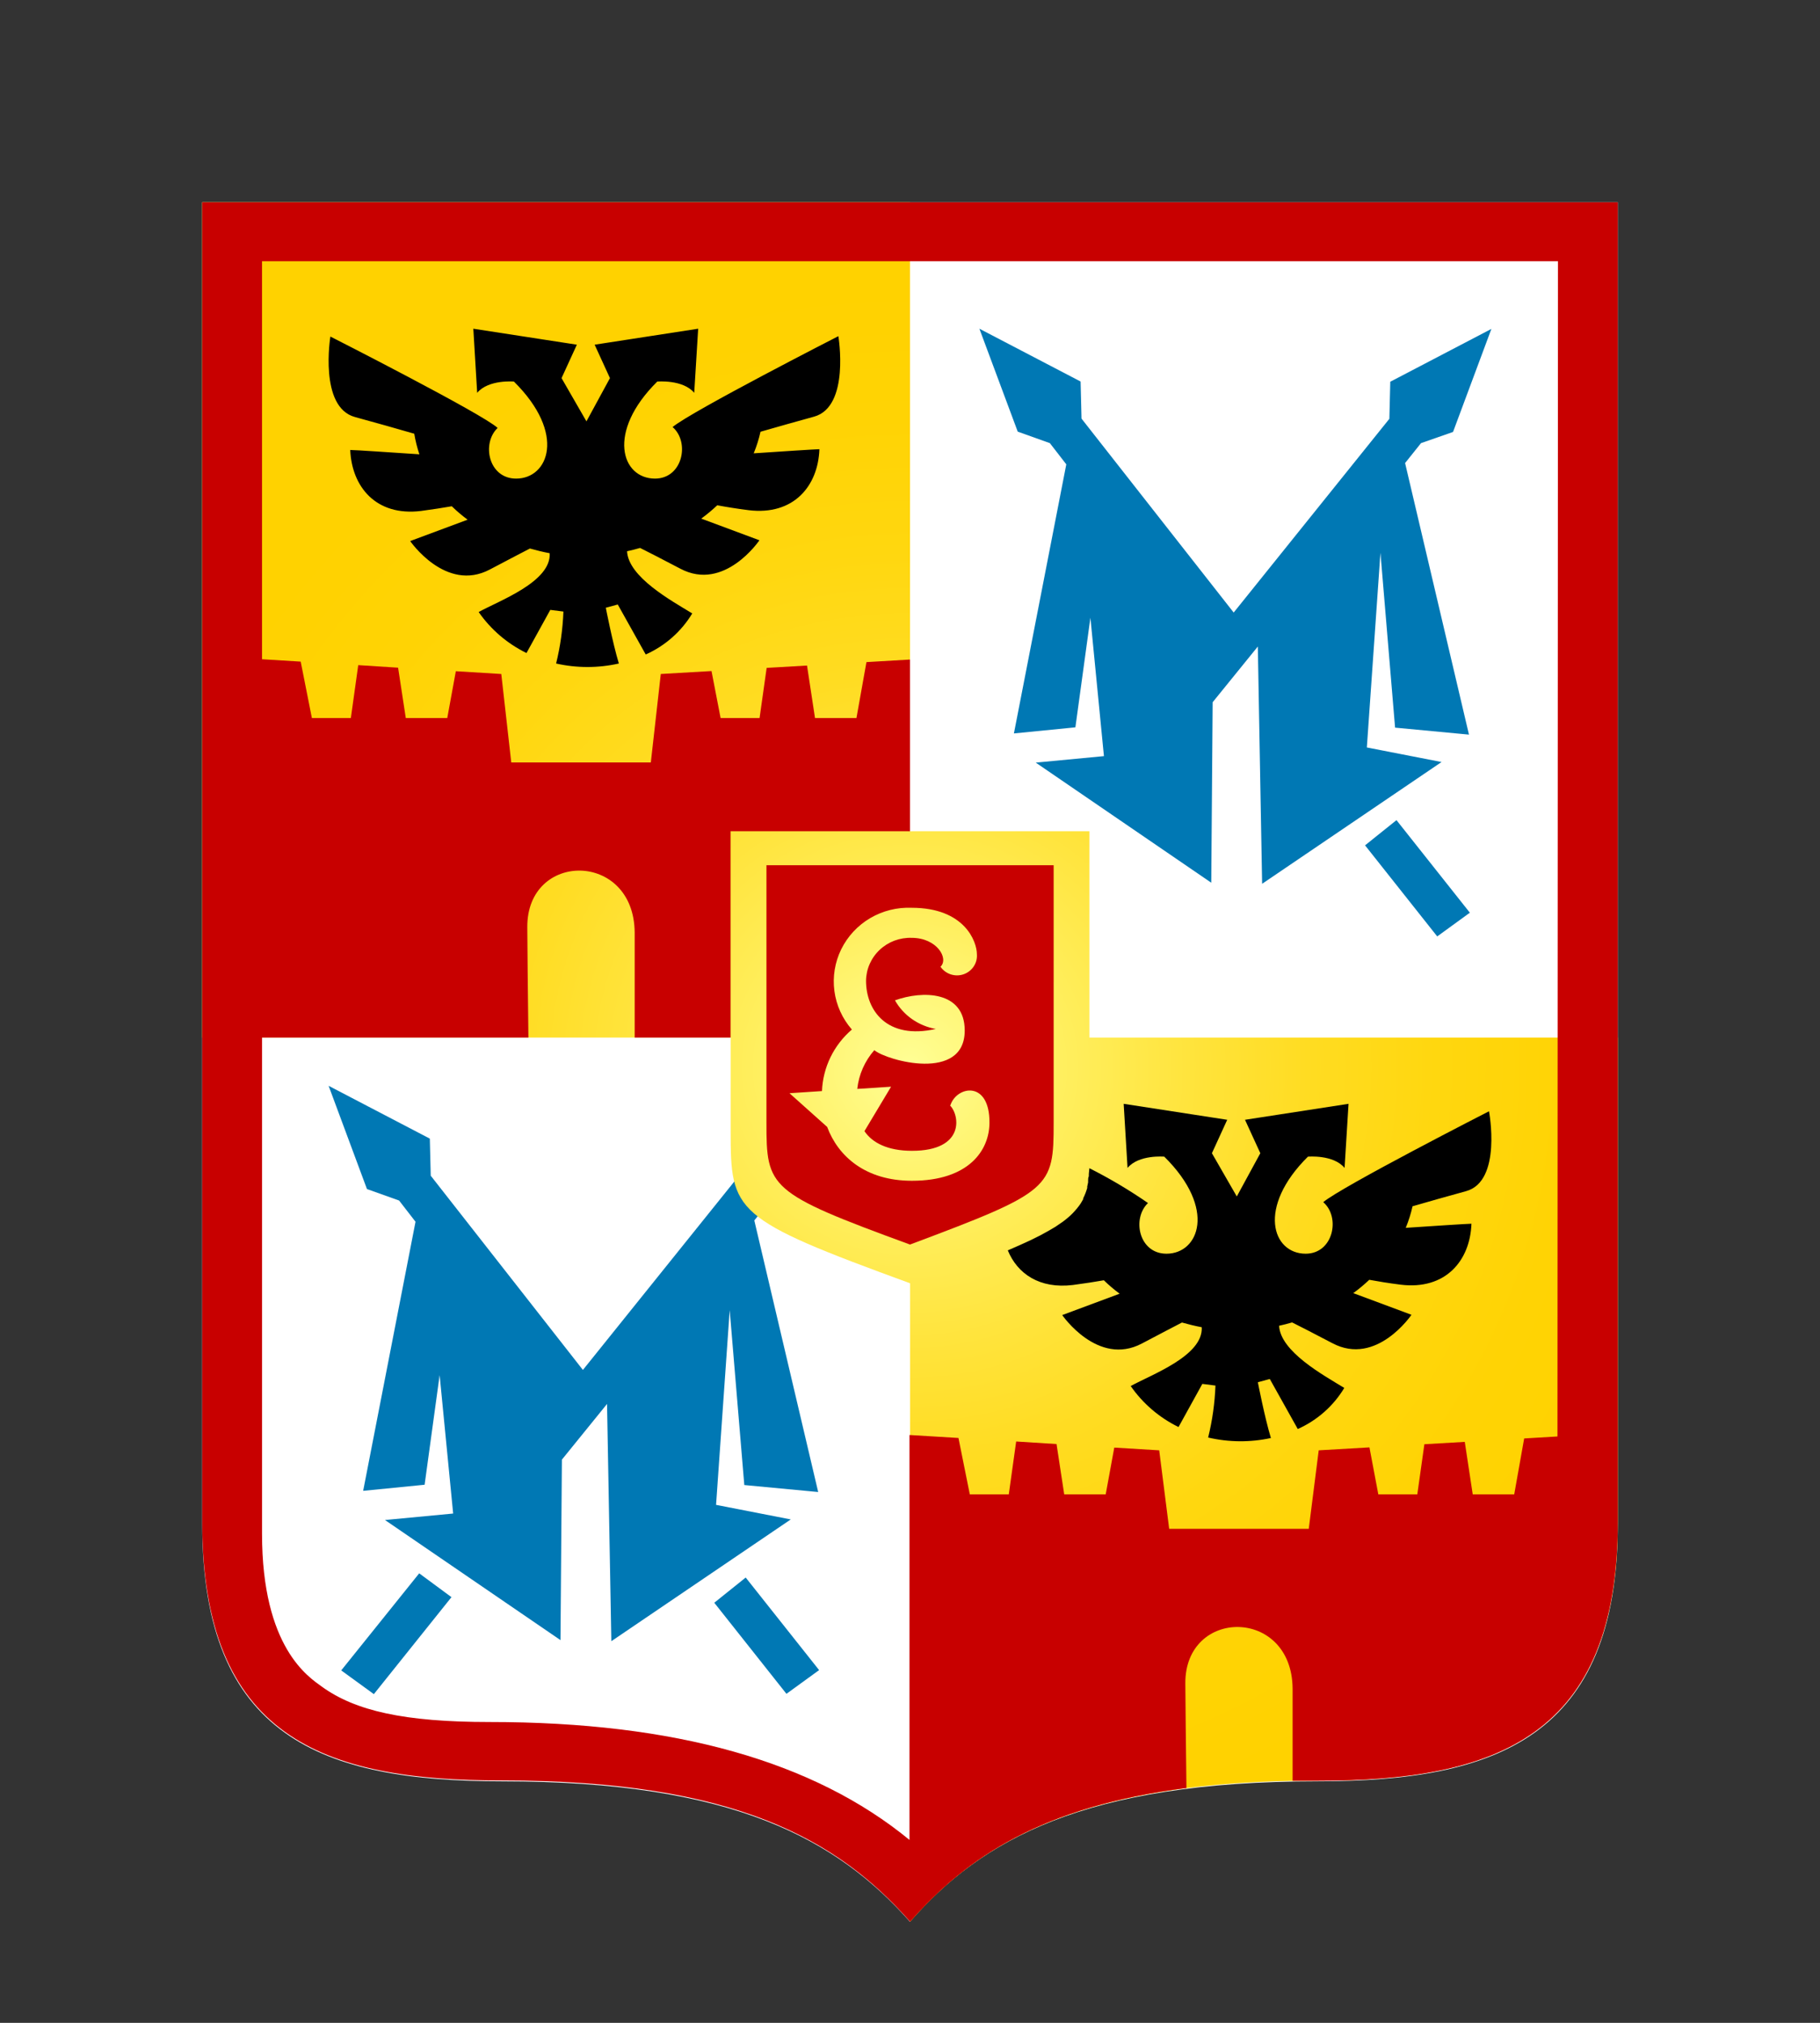<svg width="72" height="80" viewBox="0 0 72 80" fill="none" xmlns="http://www.w3.org/2000/svg">
<rect x="0" y="0" width="72" height="80" fill="#333333" stroke="none"/>
<path fill-rule="evenodd" clip-rule="evenodd" d="M52.13 70.448C42.89 70.448 38.831 72.766 35.996 76C33.125 72.763 29.047 70.448 19.863 70.448C12.732 70.448 8 68.69 8 60.272V8H64V60.272C64 68.69 59.205 70.448 52.13 70.448Z" fill="white"/>
<path fill-rule="evenodd" clip-rule="evenodd" d="M57.483 17.083L56.216 17.525L55.586 18.313L58.113 29.053L55.19 28.777L54.611 21.86L54.073 29.561L57.028 30.137L49.93 34.953L49.76 25.569L47.973 27.772L47.918 34.91L40.975 30.16L43.672 29.904L43.137 24.43L42.543 28.765L40.111 29.006L42.183 18.364L41.533 17.525L40.262 17.071L38.745 13L42.749 15.089L42.785 16.555L48.805 24.225L54.964 16.563L55 15.097L59 13.008L57.483 17.083ZM30.471 47.479L29.841 48.267L32.368 59.007L29.445 58.731L28.867 51.814L28.328 59.515L31.283 60.091L24.185 64.907L24.015 55.523L22.229 57.726L22.173 64.864L15.23 60.114L17.927 59.858L17.392 54.384L16.798 58.719L14.367 58.96L16.438 48.318L15.788 47.479L14.517 47.025L13 42.942L17.004 45.031L17.04 46.497L23.06 54.179L29.219 46.517L29.255 45.051L33.255 42.962L31.738 47.045L30.471 47.479ZM17.86 63.165L14.79 67L13.499 66.062L16.584 62.223L17.86 63.165ZM32.404 66.05L31.112 66.988L28.257 63.386L29.5 62.389L32.404 66.05ZM58.148 36.096L56.857 37.034L54.002 33.432L55.245 32.435L58.148 36.096Z" fill="#0078B4"/>
<path fill-rule="evenodd" clip-rule="evenodd" d="M57.953 47.108C57.246 47.302 56.469 47.523 55.837 47.706C55.772 47.997 55.681 48.282 55.568 48.559C56.563 48.493 57.965 48.4 58.164 48.396C58.113 49.853 57.145 51.025 55.368 50.807C54.904 50.749 54.455 50.675 54.127 50.614C53.928 50.803 53.717 50.979 53.495 51.141L55.794 51.998C55.794 51.998 54.412 54.045 52.671 53.122C51.937 52.734 51.324 52.424 51.078 52.3C50.91 52.35 50.738 52.393 50.562 52.432C50.617 53.448 52.284 54.371 53.139 54.89C52.708 55.606 52.066 56.173 51.3 56.515L50.195 54.537L49.723 54.665C49.723 54.665 49.988 56.042 50.238 56.871C49.421 57.049 48.574 57.042 47.759 56.852C47.925 56.178 48.022 55.49 48.048 54.797L47.529 54.731L46.588 56.437C45.829 56.065 45.179 55.508 44.698 54.816C45.506 54.367 47.572 53.622 47.505 52.49C47.236 52.44 46.974 52.374 46.724 52.304C46.502 52.42 45.893 52.734 45.139 53.134C43.398 54.056 41.992 52.009 41.992 52.009L44.261 51.164C44.041 51.001 43.832 50.824 43.636 50.633C43.308 50.691 42.855 50.761 42.418 50.819C41.094 50.982 40.22 50.373 39.841 49.45C42.453 48.341 43.019 47.694 43.14 46.19C43.943 46.594 44.717 47.054 45.456 47.566C44.811 48.182 45.096 49.574 46.19 49.571C47.458 49.571 48.188 47.803 46.1 45.732C46.1 45.732 45.092 45.643 44.647 46.178L44.495 43.642L48.587 44.274L47.982 45.596L48.965 47.306L49.895 45.596L49.289 44.274L53.381 43.642L53.225 46.178C52.784 45.643 51.777 45.732 51.777 45.732C49.754 47.737 50.363 49.571 51.687 49.571C52.78 49.571 53.073 48.128 52.382 47.531C53.127 46.907 58.933 43.937 58.933 43.937C58.933 43.937 59.382 46.713 57.953 47.108ZM32.185 16.478C31.478 16.672 30.701 16.893 30.069 17.075C30.003 17.366 29.913 17.652 29.799 17.928C30.795 17.862 32.197 17.769 32.396 17.765C32.345 19.223 31.377 20.394 29.6 20.177C29.136 20.119 28.687 20.045 28.359 19.983C28.16 20.172 27.948 20.348 27.726 20.51L30.026 21.367C30.026 21.367 28.644 23.414 26.902 22.492C26.168 22.104 25.555 21.794 25.309 21.67C25.142 21.72 24.97 21.763 24.794 21.801C24.849 22.817 26.516 23.74 27.371 24.26C26.94 24.975 26.298 25.542 25.532 25.884L24.427 23.907L23.955 24.035C23.955 24.035 24.22 25.411 24.47 26.241C23.654 26.425 22.807 26.425 21.991 26.241C22.157 25.567 22.253 24.879 22.28 24.186L21.76 24.12L20.82 25.826C20.061 25.454 19.411 24.896 18.93 24.205C19.738 23.756 21.803 23.011 21.737 21.879C21.468 21.829 21.206 21.763 20.956 21.693C20.734 21.809 20.125 22.123 19.371 22.523C17.63 23.445 16.224 21.398 16.224 21.398L18.492 20.553C18.272 20.39 18.064 20.213 17.868 20.022C17.54 20.08 17.087 20.15 16.65 20.208C14.873 20.425 13.917 19.254 13.854 17.796C14.061 17.796 15.576 17.901 16.587 17.967C16.498 17.701 16.43 17.429 16.384 17.153C15.724 16.963 14.846 16.711 14.042 16.493C12.613 16.106 13.069 13.31 13.069 13.31C13.069 13.31 19.102 16.377 19.679 16.924C19.035 17.54 19.32 18.932 20.413 18.928C21.682 18.928 22.412 17.16 20.324 15.09C20.324 15.09 19.316 15.001 18.871 15.536L18.719 13L22.811 13.632L22.206 14.954L23.189 16.664L24.119 14.954L23.513 13.632L27.605 13L27.449 15.536C27.008 15.001 25.989 15.09 25.989 15.09C23.966 17.094 24.575 18.928 25.899 18.928C26.992 18.928 27.285 17.486 26.594 16.889C27.34 16.265 33.145 13.295 33.145 13.295C33.145 13.295 33.614 16.082 32.185 16.478Z" fill="black"/>
<path fill-rule="evenodd" clip-rule="evenodd" d="M64 60.178C64 68.647 59.212 70.419 52.138 70.419C42.898 70.419 38.839 72.751 36.004 76V50.752C29.008 48.194 28.905 47.957 28.905 44.72V41.035H8V8H36V32.874H43.099V41.035H64V60.178Z" fill="url(#paint0_radial_865_6925)"/>
<path fill-rule="evenodd" clip-rule="evenodd" d="M52.133 70.427C51.794 70.427 51.463 70.427 51.136 70.427C51.136 69.117 51.136 67.399 51.136 66.785C51.112 63.559 46.873 63.575 46.892 66.579C46.892 67.154 46.92 69.234 46.936 70.714C41.241 71.441 38.26 73.435 36.004 76C33.133 72.743 29.055 70.415 19.87 70.415C12.732 70.427 8 68.658 8 60.19L8 8H64L64 60.19C64 68.658 59.212 70.427 52.133 70.427ZM61.634 10.332H10.366V26.072L11.896 26.166L12.338 28.396H13.88L14.172 26.305L15.749 26.406L16.053 28.396H17.694L18.033 26.546L19.831 26.655L20.226 30.153H25.747L26.141 26.655L28.148 26.539L28.507 28.396H30.049L30.329 26.414L31.926 26.321L32.242 28.396H33.882L34.277 26.185L36 26.084V32.874H28.901V41.035H25.108C25.108 39.481 25.108 37.495 25.108 36.877C25.08 33.651 20.841 33.651 20.86 36.671C20.86 37.215 20.884 39.36 20.904 41.035H10.366L10.366 60.656C10.366 65.172 12.216 66.326 12.732 66.704C14.053 67.66 15.99 68.103 19.373 68.103C26.709 68.103 32.194 69.657 35.98 72.766L35.98 56.752L37.917 56.869L38.366 59.1H39.908L40.2 57.009L41.797 57.11L42.101 59.1H43.742L44.081 57.25L45.859 57.358L46.253 60.462H51.775L52.169 57.358L54.176 57.242L54.527 59.1H56.069L56.349 57.117L57.947 57.024L58.262 59.1H59.903L60.297 56.888L61.614 56.81L61.634 10.332ZM36 49.22C30.4 47.172 30.321 46.982 30.321 44.393V34.218H41.683V44.393C41.683 46.997 41.592 47.125 36 49.22ZM37.578 43.713C37.972 44.102 38.177 45.513 36.079 45.513C35.109 45.513 34.502 45.19 34.198 44.735L35.251 42.978L33.914 43.064C33.975 42.498 34.21 41.964 34.588 41.533C35.085 41.949 38.165 42.8 38.165 40.755C38.165 39.178 36.489 39.17 35.405 39.562C35.572 39.857 35.804 40.111 36.084 40.307C36.364 40.502 36.684 40.635 37.022 40.693C35.093 41.129 34.261 39.966 34.261 38.789C34.263 38.559 34.312 38.333 34.405 38.123C34.498 37.913 34.632 37.723 34.801 37.564C34.969 37.406 35.168 37.282 35.385 37.201C35.603 37.12 35.835 37.082 36.067 37.09C37.061 37.09 37.546 37.903 37.207 38.233C37.304 38.375 37.447 38.481 37.612 38.535C37.778 38.589 37.957 38.588 38.121 38.531C38.285 38.474 38.426 38.365 38.521 38.221C38.616 38.078 38.66 37.907 38.646 37.736C38.646 37.242 38.165 35.901 36.067 35.901C35.491 35.877 34.919 36.02 34.424 36.311C33.929 36.603 33.531 37.031 33.279 37.543C33.028 38.055 32.934 38.628 33.009 39.192C33.084 39.756 33.324 40.286 33.701 40.717C33.346 41.021 33.058 41.394 32.854 41.812C32.651 42.231 32.536 42.686 32.518 43.15L31.232 43.235L32.723 44.568C33.157 45.734 34.241 46.698 36.075 46.698C38.335 46.698 39.143 45.485 39.143 44.401C39.155 42.714 37.846 42.944 37.597 43.713H37.578Z" fill="#C80000"/>
<path fill-rule="evenodd" clip-rule="evenodd" d="M58 47.108C57.292 47.302 56.514 47.523 55.881 47.706C55.816 47.997 55.726 48.282 55.612 48.559C56.608 48.493 58.011 48.4 58.211 48.396C58.16 49.853 57.191 51.025 55.412 50.807C54.947 50.749 54.498 50.675 54.169 50.614C53.97 50.803 53.759 50.979 53.536 51.141L55.838 51.998C55.838 51.998 54.455 54.045 52.712 53.122C51.977 52.734 51.363 52.424 51.117 52.3C50.949 52.35 50.777 52.393 50.601 52.432C50.656 53.448 52.325 54.371 53.181 54.89C52.749 55.606 52.107 56.173 51.34 56.515L50.234 54.537L49.761 54.665C49.761 54.665 50.027 56.042 50.277 56.871C49.459 57.049 48.61 57.042 47.795 56.852C47.961 56.178 48.058 55.49 48.084 54.797L47.565 54.731L46.623 56.437C45.863 56.065 45.212 55.508 44.731 54.816C45.54 54.367 47.607 53.622 47.541 52.49C47.271 52.44 47.01 52.374 46.759 52.304C46.537 52.42 45.927 52.734 45.173 53.134C43.429 54.056 42.022 52.009 42.022 52.009L44.293 51.164C44.073 51.001 43.864 50.824 43.668 50.633C43.34 50.691 42.886 50.761 42.449 50.819C41.123 50.982 40.248 50.373 39.869 49.45L40.303 49.26L40.373 49.229L40.713 49.074L40.78 49.043C41.04 48.919 41.271 48.799 41.471 48.683L41.749 48.52L41.8 48.485L41.999 48.349L42.05 48.314C42.12 48.264 42.183 48.21 42.245 48.159C42.372 48.053 42.488 47.934 42.593 47.806C42.606 47.795 42.616 47.782 42.624 47.768C42.662 47.723 42.697 47.676 42.73 47.628L42.761 47.581L42.851 47.426V47.392C42.885 47.326 42.915 47.259 42.941 47.19C42.968 47.124 42.988 47.054 43.011 46.984C43.01 46.965 43.01 46.946 43.011 46.926L43.046 46.763C43.048 46.74 43.048 46.717 43.046 46.694C43.046 46.635 43.046 46.577 43.074 46.519V46.457C43.074 46.376 43.093 46.29 43.097 46.201C43.901 46.606 44.676 47.066 45.415 47.578C44.77 48.194 45.055 49.586 46.15 49.582C47.42 49.582 48.151 47.814 46.06 45.744C46.06 45.744 45.051 45.654 44.606 46.19L44.453 43.654L48.549 44.286L47.944 45.608L48.928 47.318L49.859 45.608L49.253 44.286L53.349 43.654L53.192 46.19C52.751 45.654 51.742 45.744 51.742 45.744C49.718 47.748 50.328 49.582 51.653 49.582C52.747 49.582 53.04 48.14 52.348 47.543C53.095 46.918 58.906 43.949 58.906 43.949C58.906 43.949 59.43 46.713 58 47.108ZM32.205 16.478C31.497 16.672 30.72 16.893 30.086 17.075C30.021 17.366 29.931 17.652 29.817 17.928C30.813 17.862 32.216 17.769 32.416 17.765C32.365 19.223 31.396 20.394 29.617 20.177C29.152 20.119 28.703 20.045 28.375 19.983C28.175 20.172 27.964 20.348 27.741 20.51L30.043 21.367C30.043 21.367 28.66 23.414 26.917 22.492C26.182 22.104 25.568 21.794 25.322 21.67C25.154 21.72 24.982 21.763 24.806 21.801C24.861 22.817 26.53 23.74 27.386 24.26C26.954 24.975 26.312 25.542 25.545 25.884L24.439 23.907L23.966 24.035C23.966 24.035 24.232 25.411 24.482 26.241C23.665 26.425 22.817 26.425 22 26.241C22.166 25.567 22.263 24.879 22.289 24.186L21.77 24.12L20.828 25.826C20.068 25.454 19.417 24.896 18.936 24.205C19.745 23.756 21.812 23.011 21.746 21.879C21.476 21.829 21.215 21.763 20.964 21.693C20.742 21.809 20.132 22.123 19.378 22.523C17.634 23.445 16.227 21.398 16.227 21.398L18.498 20.553C18.278 20.39 18.069 20.213 17.873 20.022C17.545 20.08 17.091 20.15 16.654 20.208C14.875 20.425 13.918 19.254 13.855 17.796C14.062 17.796 15.579 17.901 16.591 17.967C16.502 17.701 16.434 17.429 16.388 17.153C15.727 16.963 14.848 16.711 14.043 16.493C12.612 16.106 13.07 13.31 13.07 13.31C13.07 13.31 19.108 16.377 19.686 16.924C19.041 17.54 19.327 18.932 20.421 18.928C21.691 18.928 22.422 17.16 20.331 15.09C20.331 15.09 19.323 15.001 18.877 15.536L18.725 13L22.821 13.632L22.215 14.954L23.2 16.664L24.13 14.954L23.524 13.632L27.62 13L27.464 15.536C27.022 15.001 26.002 15.09 26.002 15.09C23.978 17.094 24.587 18.928 25.912 18.928C27.007 18.928 27.3 17.486 26.608 16.889C27.355 16.265 33.166 13.295 33.166 13.295C33.166 13.295 33.635 16.082 32.205 16.478Z" fill="black"/>
<defs>
<radialGradient id="paint0_radial_865_6925" cx="0" cy="0" r="1" gradientUnits="userSpaceOnUse" gradientTransform="translate(36 42.201) scale(31.53 31.073)">
<stop stop-color="#FFFF96"/>
<stop offset="0.04" stop-color="#FFFB89"/>
<stop offset="0.19" stop-color="#FFEF5F"/>
<stop offset="0.35" stop-color="#FFE43D"/>
<stop offset="0.5" stop-color="#FFDC22"/>
<stop offset="0.66" stop-color="#FFD70F"/>
<stop offset="0.83" stop-color="#FFD304"/>
<stop offset="1" stop-color="#FFD200"/>
</radialGradient>
</defs>
</svg>

